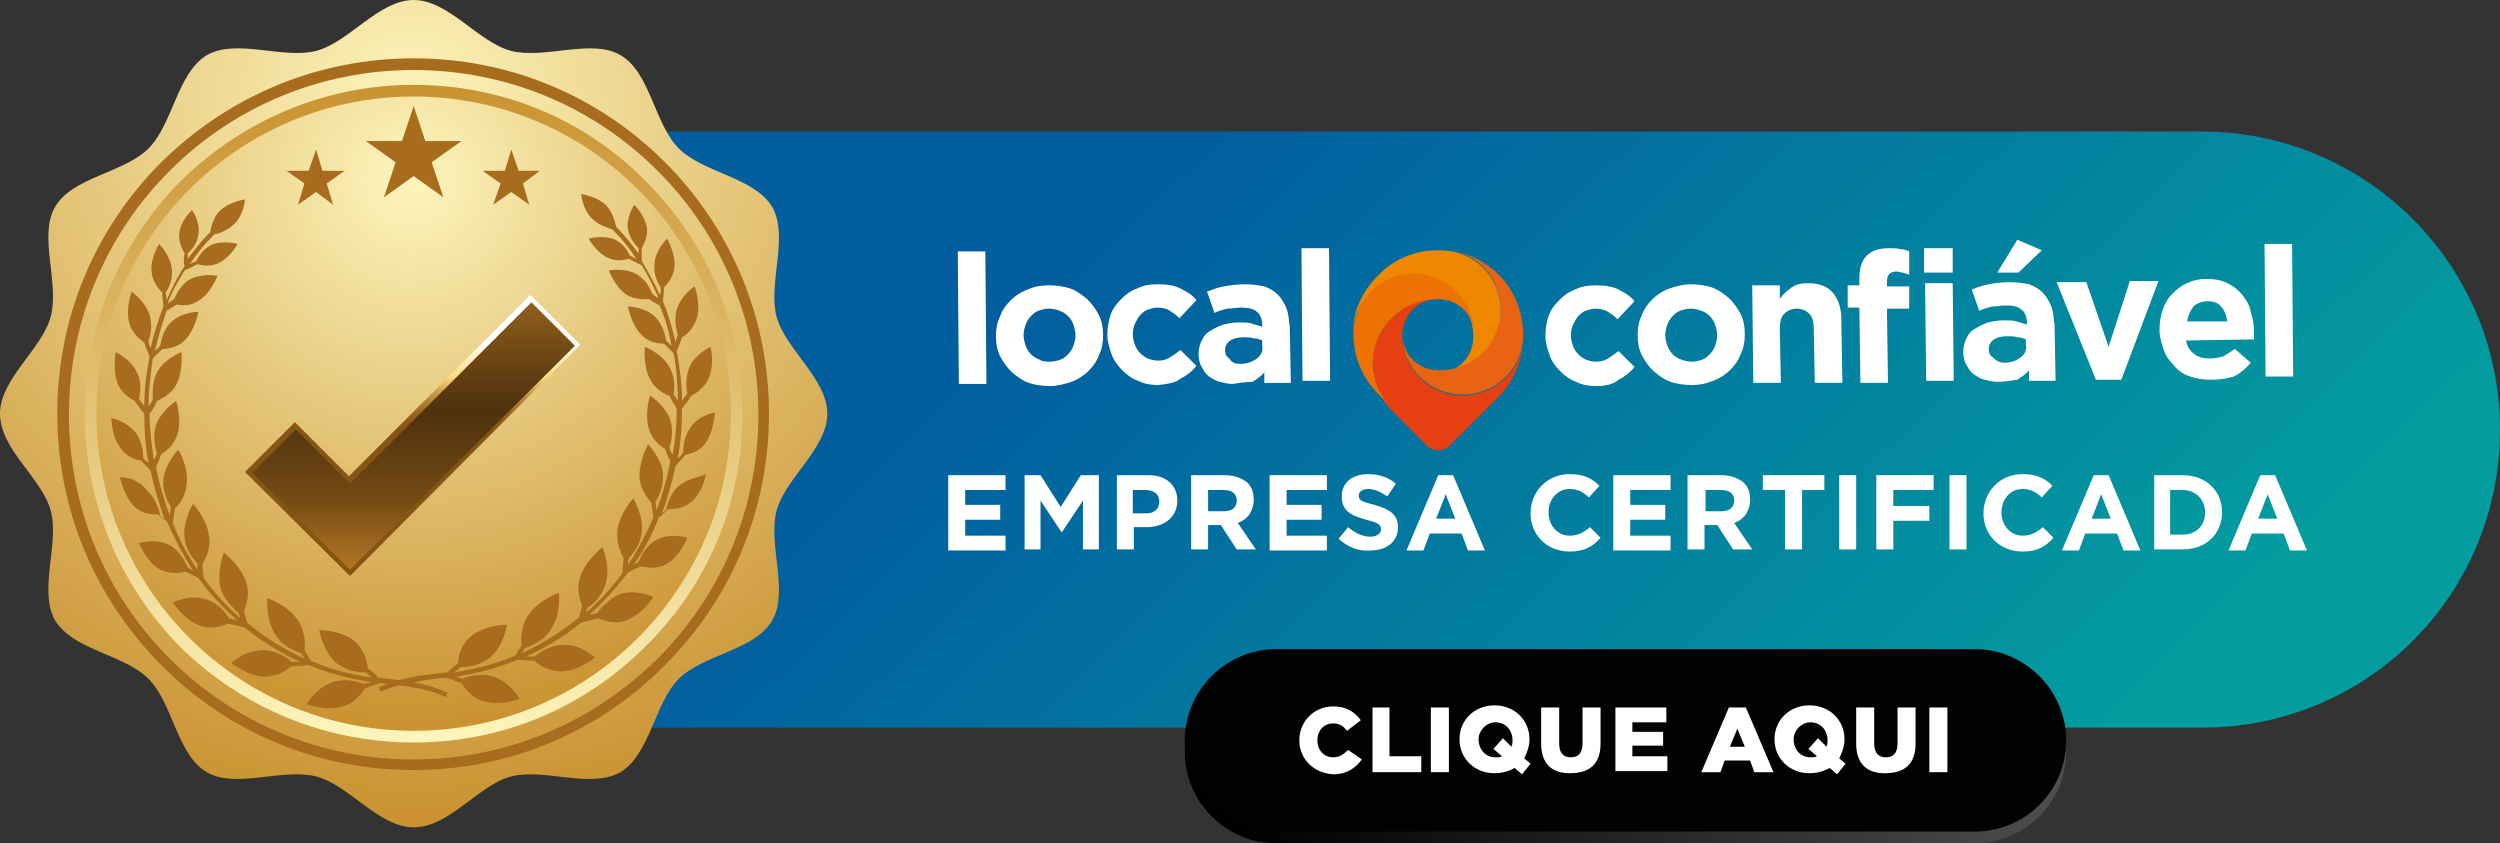 <?xml version="1.0" encoding="utf-8"?>
<!-- Generator: Adobe Illustrator 24.3.0, SVG Export Plug-In . SVG Version: 6.00 Build 0)  -->
<svg version="1.1" id="Camada_1" xmlns="http://www.w3.org/2000/svg" xmlns:xlink="http://www.w3.org/1999/xlink" x="0px" y="0px"
	 viewBox="0 0 235.7 79.5" style="enable-background:new 0 0 235.7 79.5;" xml:space="preserve">
<rect x="0" y="0" width="235.7" height="79.5" fill="#333333" stroke="none"/>
<style type="text/css">
	.st0{fill:url(#SVGID_1_);}
	.st1{fill:#FFFFFF;}
	.st2{fill:#F08700;}
	.st3{fill:#E96412;}
	.st4{fill:#E63F11;}
	.st5{fill:#ED7203;}
	.st6{fill:url(#SVGID_2_);}
	.st7{fill:#010202;}
	.st8{fill:url(#SVGID_3_);}
	.st9{fill:#A76C1D;}
	.st10{fill:url(#SVGID_4_);}
	.st11{fill:url(#SVGID_5_);}
	.st12{fill:url(#SVGID_6_);}
	.st13{fill:url(#SVGID_7_);}
</style>
<g>
	<g>
		<linearGradient id="SVGID_1_" gradientUnits="userSpaceOnUse" x1="88.493" y1="-1.839" x2="308.97" y2="227.669">
			<stop  offset="8.430328e-02" style="stop-color:#015E9F"/>
			<stop  offset="0.399" style="stop-color:#039C9F"/>
		</linearGradient>
		<path class="st0" d="M207.6,68.6H50.8c-15.5,0-28.1-12.6-28.1-28.1v0c0-15.5,12.6-28.1,28.1-28.1h156.8
			c15.5,0,28.1,12.6,28.1,28.1v0C235.7,56.1,223.2,68.6,207.6,68.6z"/>
	</g>
	<g>
		<g>
			<g>
				<path class="st1" d="M90.3,23.7l2.6,0l0.1,12.5l-2.6,0L90.3,23.7z"/>
				<path class="st1" d="M99,36.4c-0.7,0-1.4-0.1-2-0.3c-0.6-0.2-1.1-0.6-1.6-1c-0.4-0.4-0.8-0.9-1.1-1.5c-0.3-0.6-0.4-1.2-0.4-1.9
					l0,0c0-0.7,0.1-1.3,0.4-1.9c0.2-0.6,0.6-1.1,1-1.5c0.4-0.4,1-0.8,1.6-1c0.6-0.3,1.3-0.4,2-0.4c0.7,0,1.4,0.1,2,0.3
					c0.6,0.2,1.1,0.6,1.6,1c0.4,0.4,0.8,0.9,1.1,1.5c0.3,0.6,0.4,1.2,0.4,1.9v0c0,0.7-0.1,1.3-0.4,1.9c-0.2,0.6-0.6,1.1-1,1.5
					c-0.4,0.4-1,0.8-1.6,1C100.4,36.2,99.7,36.4,99,36.4z M99,34.1c0.4,0,0.7-0.1,1-0.2c0.3-0.1,0.5-0.3,0.7-0.5
					c0.2-0.2,0.4-0.5,0.5-0.8c0.1-0.3,0.2-0.6,0.2-1v0c0-0.3-0.1-0.7-0.2-1c-0.1-0.3-0.3-0.6-0.5-0.8c-0.2-0.2-0.5-0.4-0.8-0.5
					c-0.3-0.1-0.6-0.2-1-0.2c-0.4,0-0.7,0.1-1,0.2c-0.3,0.1-0.5,0.3-0.7,0.5c-0.2,0.2-0.4,0.5-0.5,0.8c-0.1,0.3-0.2,0.6-0.2,1v0
					c0,0.3,0.1,0.7,0.2,1c0.1,0.3,0.3,0.6,0.5,0.8c0.2,0.2,0.5,0.4,0.8,0.5C98.3,34.1,98.6,34.1,99,34.1z"/>
				<path class="st1" d="M109.2,36.3c-0.7,0-1.3-0.1-1.9-0.4c-0.6-0.2-1.1-0.6-1.5-1c-0.4-0.4-0.8-0.9-1-1.5
					c-0.2-0.6-0.4-1.2-0.4-1.8l0,0c0-0.7,0.1-1.3,0.3-1.9c0.2-0.6,0.6-1.1,1-1.5c0.4-0.4,0.9-0.8,1.5-1c0.6-0.3,1.2-0.4,1.9-0.4
					c0.9,0,1.6,0.1,2.2,0.4c0.6,0.3,1.1,0.6,1.5,1.1l-1.6,1.7c-0.3-0.3-0.6-0.5-0.9-0.7c-0.3-0.2-0.7-0.3-1.2-0.3
					c-0.3,0-0.6,0.1-0.9,0.2c-0.3,0.1-0.5,0.3-0.7,0.5c-0.2,0.2-0.3,0.5-0.5,0.8c-0.1,0.3-0.2,0.6-0.2,1l0,0c0,0.4,0.1,0.7,0.2,1
					c0.1,0.3,0.3,0.6,0.5,0.8c0.2,0.2,0.5,0.4,0.7,0.5c0.3,0.1,0.6,0.2,1,0.2c0.4,0,0.8-0.1,1.1-0.3c0.3-0.2,0.6-0.4,1-0.7l1.5,1.5
					c-0.4,0.5-0.9,0.9-1.5,1.2C110.8,36.1,110.1,36.2,109.2,36.3z"/>
				<path class="st1" d="M116.2,36.2c-0.4,0-0.8-0.1-1.2-0.2c-0.4-0.1-0.7-0.3-1-0.5c-0.3-0.2-0.5-0.5-0.7-0.9
					c-0.2-0.3-0.3-0.8-0.3-1.2v0c0-0.5,0.1-0.9,0.3-1.3c0.2-0.4,0.4-0.7,0.8-0.9c0.3-0.2,0.7-0.4,1.2-0.6c0.5-0.1,0.9-0.2,1.5-0.2
					c0.5,0,0.9,0,1.2,0.1c0.3,0.1,0.7,0.2,1,0.3l0-0.2c0-0.5-0.2-1-0.5-1.2c-0.3-0.3-0.8-0.4-1.5-0.4c-0.5,0-0.9,0.1-1.3,0.1
					c-0.4,0.1-0.8,0.2-1.2,0.4l-0.7-2c0.5-0.2,1-0.4,1.6-0.5c0.5-0.1,1.2-0.2,2-0.2c0.7,0,1.3,0.1,1.8,0.2c0.5,0.2,0.9,0.4,1.3,0.8
					c0.3,0.3,0.6,0.8,0.8,1.3c0.2,0.5,0.2,1.1,0.3,1.7l0.1,5.3l-2.5,0l0-1c-0.3,0.4-0.7,0.6-1.1,0.9C117.4,36,116.9,36.1,116.2,36.2
					z M117,34.3c0.6,0,1.1-0.2,1.5-0.5c0.4-0.3,0.6-0.7,0.5-1.2l0-0.5c-0.2-0.1-0.5-0.2-0.8-0.2c-0.3-0.1-0.6-0.1-0.9-0.1
					c-0.6,0-1,0.1-1.3,0.3c-0.3,0.2-0.5,0.5-0.5,0.9v0c0,0.4,0.1,0.6,0.4,0.8C116.2,34.3,116.6,34.3,117,34.3z"/>
				<path class="st1" d="M122.7,23.4l2.6,0l0.1,12.5l-2.6,0L122.7,23.4z"/>
			</g>
			<g>
				<path class="st1" d="M150.5,36.4c-0.7,0-1.3-0.1-1.9-0.4c-0.6-0.2-1.1-0.6-1.5-1c-0.4-0.4-0.8-0.9-1-1.5
					c-0.2-0.6-0.4-1.2-0.4-1.8v0c0-0.7,0.1-1.3,0.3-1.9c0.2-0.6,0.6-1.1,1-1.5c0.4-0.4,0.9-0.8,1.5-1c0.6-0.3,1.2-0.4,1.9-0.4
					c0.9,0,1.6,0.1,2.2,0.4c0.6,0.3,1.1,0.6,1.5,1.1l-1.6,1.7c-0.3-0.3-0.6-0.5-0.9-0.7c-0.3-0.2-0.7-0.3-1.2-0.3
					c-0.3,0-0.6,0.1-0.9,0.2c-0.3,0.1-0.5,0.3-0.7,0.5c-0.2,0.2-0.3,0.5-0.5,0.8c-0.1,0.3-0.2,0.6-0.2,1v0c0,0.4,0.1,0.7,0.2,1
					c0.1,0.3,0.3,0.6,0.5,0.8c0.2,0.2,0.5,0.4,0.7,0.5c0.3,0.1,0.6,0.2,1,0.2c0.4,0,0.8-0.1,1.1-0.3c0.3-0.2,0.6-0.4,1-0.7l1.5,1.5
					c-0.4,0.5-0.9,0.9-1.5,1.2C152.2,36.2,151.4,36.4,150.5,36.4z"/>
				<path class="st1" d="M159.5,36.3c-0.7,0-1.4-0.1-2-0.3c-0.6-0.2-1.1-0.6-1.6-1c-0.4-0.4-0.8-0.9-1.1-1.5
					c-0.3-0.6-0.4-1.2-0.4-1.9l0,0c0-0.7,0.1-1.3,0.4-1.9c0.2-0.6,0.6-1.1,1-1.5c0.4-0.4,1-0.8,1.6-1s1.3-0.4,2-0.4
					c0.7,0,1.4,0.1,2,0.3c0.6,0.2,1.1,0.6,1.6,1c0.4,0.4,0.8,0.9,1.1,1.5c0.3,0.6,0.4,1.2,0.4,1.9v0c0,0.7-0.1,1.3-0.4,1.9
					c-0.2,0.6-0.6,1.1-1,1.5c-0.4,0.4-1,0.8-1.6,1C160.8,36.2,160.2,36.3,159.5,36.3z M159.5,34.1c0.4,0,0.7-0.1,1-0.2
					c0.3-0.1,0.5-0.3,0.7-0.5c0.2-0.2,0.4-0.5,0.5-0.8c0.1-0.3,0.2-0.6,0.2-1v0c0-0.3-0.1-0.7-0.2-1c-0.1-0.3-0.3-0.6-0.5-0.8
					c-0.2-0.2-0.5-0.4-0.8-0.5c-0.3-0.1-0.6-0.2-1-0.2c-0.4,0-0.7,0.1-1,0.2c-0.3,0.1-0.5,0.3-0.7,0.5c-0.2,0.2-0.4,0.5-0.5,0.8
					c-0.1,0.3-0.2,0.6-0.2,1v0c0,0.3,0.1,0.7,0.2,1c0.1,0.3,0.3,0.6,0.5,0.8c0.2,0.2,0.5,0.4,0.8,0.5
					C158.8,34,159.1,34.1,159.5,34.1z"/>
				<path class="st1" d="M165.2,26.9l2.6,0l0,1.3c0.1-0.2,0.3-0.4,0.5-0.6c0.2-0.2,0.4-0.3,0.6-0.5c0.2-0.1,0.5-0.3,0.7-0.3
					c0.3-0.1,0.6-0.1,0.9-0.1c1,0,1.8,0.3,2.3,0.9c0.5,0.6,0.8,1.4,0.8,2.5l0.1,6l-2.6,0l-0.1-5.1c0-0.6-0.1-1.1-0.4-1.4
					c-0.3-0.3-0.7-0.5-1.2-0.5c-0.5,0-0.9,0.2-1.2,0.5c-0.3,0.3-0.4,0.8-0.4,1.4l0.1,5.1l-2.6,0L165.2,26.9z"/>
				<path class="st1" d="M175.3,29l-1.1,0l0-2.1l1.1,0l0-0.6c0-1,0.2-1.7,0.7-2.2c0.5-0.5,1.2-0.7,2.1-0.7c0.4,0,0.8,0,1.1,0.1
					c0.3,0,0.6,0.1,0.8,0.2l0,2.2c-0.2-0.1-0.4-0.1-0.6-0.2c-0.2,0-0.4-0.1-0.6-0.1c-0.6,0-0.9,0.3-0.9,1l0,0.4l2.1,0l0,2.1l-2.1,0
					l0.1,7l-2.6,0L175.3,29z M181.4,23.4l2.7,0l0,2.3l-2.7,0L181.4,23.4z M181.5,26.7l2.6,0l0.1,9.2l-2.6,0L181.5,26.7z"/>
				<path class="st1" d="M188.3,36c-0.4,0-0.8-0.1-1.2-0.2c-0.4-0.1-0.7-0.3-1-0.5c-0.3-0.2-0.5-0.5-0.7-0.9
					c-0.2-0.3-0.3-0.8-0.3-1.2v0c0-0.5,0.1-0.9,0.3-1.3c0.2-0.4,0.4-0.7,0.8-0.9c0.3-0.2,0.7-0.4,1.2-0.6c0.5-0.1,1-0.2,1.5-0.2
					c0.5,0,0.9,0,1.2,0.1s0.7,0.2,1,0.3l0-0.2c0-0.5-0.2-1-0.5-1.2c-0.3-0.3-0.8-0.4-1.5-0.4c-0.5,0-0.9,0.1-1.3,0.1
					c-0.4,0.1-0.8,0.2-1.2,0.4l-0.7-2c0.5-0.2,1-0.4,1.6-0.5c0.5-0.1,1.2-0.2,2-0.2c0.7,0,1.3,0.1,1.8,0.2c0.5,0.2,0.9,0.4,1.3,0.8
					c0.3,0.3,0.6,0.8,0.8,1.3c0.2,0.5,0.2,1.1,0.3,1.7l0.1,5.3l-2.5,0l0-1c-0.3,0.4-0.7,0.6-1.1,0.9C189.5,35.9,188.9,36,188.3,36z
					 M189,34.2c0.6,0,1.1-0.2,1.5-0.5c0.4-0.3,0.6-0.7,0.5-1.2l0-0.5c-0.2-0.1-0.5-0.2-0.8-0.2c-0.3-0.1-0.6-0.1-0.9-0.1
					c-0.6,0-1,0.1-1.3,0.3c-0.3,0.2-0.5,0.5-0.5,0.9l0,0c0,0.4,0.1,0.6,0.4,0.8C188.3,34.1,188.6,34.2,189,34.2z M190.2,22.6l2.3,1
					l-2.2,2.1l-2,0L190.2,22.6z"/>
				<path class="st1" d="M193.9,26.6l2.8,0l2.1,6.1l2-6.2l2.7,0l-3.5,9.3l-2.4,0L193.9,26.6z"/>
				<path class="st1" d="M208.4,35.8c-0.7,0-1.3-0.1-1.9-0.3c-0.6-0.2-1.1-0.5-1.5-1c-0.4-0.4-0.8-0.9-1-1.5
					c-0.2-0.6-0.4-1.2-0.4-1.9l0,0c0-0.7,0.1-1.3,0.3-1.9c0.2-0.6,0.5-1.1,0.9-1.5c0.4-0.4,0.9-0.8,1.4-1c0.6-0.3,1.2-0.4,1.8-0.4
					c0.8,0,1.4,0.1,2,0.4c0.6,0.3,1,0.6,1.4,1.1c0.4,0.5,0.7,1,0.8,1.6c0.2,0.6,0.3,1.2,0.3,1.9c0,0.1,0,0.2,0,0.3
					c0,0.1,0,0.2,0,0.4l-6.4,0.1c0.1,0.6,0.4,1,0.8,1.3c0.4,0.3,0.9,0.4,1.5,0.4c0.4,0,0.8-0.1,1.2-0.2c0.3-0.2,0.7-0.4,1.1-0.7
					l1.5,1.3c-0.4,0.5-1,1-1.6,1.3C210,35.7,209.2,35.8,208.4,35.8z M210,30.3c-0.1-0.6-0.3-1.1-0.6-1.4c-0.3-0.4-0.8-0.5-1.3-0.5
					c-0.5,0-1,0.2-1.3,0.5c-0.3,0.4-0.5,0.8-0.6,1.4L210,30.3z"/>
				<path class="st1" d="M213.5,23l2.6,0l0.1,12.5l-2.6,0L213.5,23z"/>
			</g>
			<g>
				<g>
					<path class="st2" d="M141.5,29.3c0-2.8-2-5.1-4.6-5.6c-2.5-0.4-5.1,0.3-7,2.3c-1.6,1.6-2.4,3.6-2.4,5.7c0-3.2,2.6-5.7,5.7-5.7
						c3.1,0,5.6,2.5,5.7,5.6c0,0.1,0,0.1,0,0.2c0,1.8-1.4,3.3-3.2,3.4l0,0C138.9,35,141.5,32.4,141.5,29.3z"/>
				</g>
				<g>
					<path class="st3" d="M141.3,25.9c-1.2-1.2-2.8-2-4.4-2.3c2.6,0.5,4.6,2.8,4.6,5.6c0,3.2-2.6,5.7-5.7,5.7l0,0
						c-0.1,0-0.1,0-0.2,0c-1.9,0-3.4-1.5-3.4-3.4h0c0,3.2,2.6,5.7,5.7,5.7c3.1,0,5.7-2.5,5.7-5.6C143.6,29.6,142.9,27.5,141.3,25.9z
						"/>
				</g>
				<g>
					<path class="st4" d="M137.9,37.3c-3.2,0-5.7-2.6-5.7-5.7h0c0-1.8,1.4-3.3,3.2-3.4c-1.5,0-3,0.6-4.2,1.8c-2.4,2.4-2.4,6.3,0,8.7
						l3.3,3.3c0.6,0.6,1.6,0.6,2.2,0l4.6-4.6c0.2-0.2,0.4-0.4,0.6-0.7c1.1-1.4,1.7-3.2,1.7-4.9C143.6,34.8,141,37.3,137.9,37.3z"/>
				</g>
				<g>
					<path class="st5" d="M131.2,30c1.2-1.2,2.6-1.7,4.2-1.8c0.1,0,0.1,0,0.2,0c1.8,0,3.3,1.4,3.4,3.2c-0.1-3.1-2.6-5.6-5.7-5.6
						c-3.2,0-5.7,2.6-5.7,5.7c0,2.1,0.8,4.1,2.4,5.7l1.4,1.4C128.8,36.3,128.8,32.4,131.2,30z"/>
				</g>
			</g>
		</g>
		<g>
			<path class="st1" d="M89.5,44.8h5.3v1.4H91v1.4h3.3V49H91v1.5h3.8v1.4h-5.4V44.8z"/>
			<path class="st1" d="M96.4,44.8h1.7l1.9,3l1.9-3h1.7v7h-1.5v-4.6l-2,3h0l-2-3v4.6h-1.5V44.8z"/>
			<path class="st1" d="M105.4,44.8h2.9c1.7,0,2.7,1,2.7,2.4v0c0,1.6-1.3,2.5-2.9,2.5h-1.2v2.1h-1.6V44.8z M108.1,48.4
				c0.8,0,1.2-0.5,1.2-1.1v0c0-0.7-0.5-1.1-1.3-1.1h-1.2v2.2H108.1z"/>
			<path class="st1" d="M112.3,44.8h3.2c0.9,0,1.6,0.3,2.1,0.7c0.4,0.4,0.6,0.9,0.6,1.6v0c0,1.1-0.6,1.9-1.5,2.2l1.7,2.5h-1.8
				l-1.5-2.3h-1.2v2.3h-1.6V44.8z M115.4,48.2c0.8,0,1.2-0.4,1.2-1v0c0-0.7-0.5-1-1.2-1h-1.5v2H115.4z"/>
			<path class="st1" d="M119.8,44.8h5.3v1.4h-3.8v1.4h3.3V49h-3.3v1.5h3.8v1.4h-5.4V44.8z"/>
			<path class="st1" d="M126.2,50.8l0.9-1.1c0.6,0.5,1.3,0.9,2.1,0.9c0.6,0,1-0.3,1-0.7v0c0-0.4-0.2-0.6-1.4-0.9
				c-1.4-0.4-2.3-0.8-2.3-2.2v0c0-1.3,1-2.1,2.5-2.1c1,0,1.9,0.3,2.6,0.9l-0.8,1.2c-0.6-0.4-1.2-0.7-1.8-0.7c-0.6,0-0.9,0.3-0.9,0.6
				v0c0,0.5,0.3,0.6,1.5,0.9c1.4,0.4,2.2,0.9,2.2,2.1v0c0,1.4-1.1,2.2-2.6,2.2C128.1,52,127.1,51.6,126.2,50.8z"/>
			<path class="st1" d="M135.6,44.8h1.4l3,7.1h-1.6l-0.6-1.6h-3l-0.6,1.6h-1.6L135.6,44.8z M137.2,48.9l-0.9-2.3l-0.9,2.3H137.2z"/>
			<path class="st1" d="M144.3,48.4L144.3,48.4c0-2,1.5-3.7,3.7-3.7c1.3,0,2.1,0.4,2.8,1.1l-1,1.1c-0.5-0.5-1.1-0.8-1.8-0.8
				c-1.2,0-2,1-2,2.2v0c0,1.2,0.8,2.2,2,2.2c0.8,0,1.3-0.3,1.9-0.8l1,1c-0.7,0.8-1.5,1.3-2.9,1.3C145.8,52,144.3,50.4,144.3,48.4z"
				/>
			<path class="st1" d="M152.2,44.8h5.3v1.4h-3.8v1.4h3.3V49h-3.3v1.5h3.8v1.4h-5.4V44.8z"/>
			<path class="st1" d="M159.1,44.8h3.2c0.9,0,1.6,0.3,2.1,0.7c0.4,0.4,0.6,0.9,0.6,1.6v0c0,1.1-0.6,1.9-1.5,2.2l1.7,2.5h-1.8
				l-1.5-2.3h-1.2v2.3h-1.6V44.8z M162.3,48.2c0.8,0,1.2-0.4,1.2-1v0c0-0.7-0.5-1-1.2-1h-1.5v2H162.3z"/>
			<path class="st1" d="M168.3,46.2h-2.1v-1.4h5.8v1.4h-2.1v5.6h-1.6V46.2z"/>
			<path class="st1" d="M173.4,44.8h1.6v7h-1.6V44.8z"/>
			<path class="st1" d="M176.9,44.8h5.4v1.4h-3.8v1.5h3.4v1.4h-3.4v2.7h-1.6V44.8z"/>
			<path class="st1" d="M183.8,44.8h1.6v7h-1.6V44.8z"/>
			<path class="st1" d="M187,48.4L187,48.4c0-2,1.5-3.7,3.7-3.7c1.3,0,2.1,0.4,2.8,1.1l-1,1.1c-0.5-0.5-1.1-0.8-1.8-0.8
				c-1.2,0-2,1-2,2.2v0c0,1.2,0.8,2.2,2,2.2c0.8,0,1.3-0.3,1.9-0.8l1,1c-0.7,0.8-1.5,1.3-2.9,1.3C188.5,52,187,50.4,187,48.4z"/>
			<path class="st1" d="M197.4,44.8h1.4l3,7.1h-1.6l-0.6-1.6h-3l-0.6,1.6h-1.6L197.4,44.8z M199,48.9l-0.9-2.3l-0.9,2.3H199z"/>
			<path class="st1" d="M203.1,44.8h2.7c2.2,0,3.7,1.5,3.7,3.5v0c0,2-1.5,3.5-3.7,3.5h-2.7V44.8z M204.6,46.2v4.2h1.2
				c1.3,0,2.1-0.9,2.1-2.1v0c0-1.2-0.9-2.1-2.1-2.1H204.6z"/>
			<path class="st1" d="M213.1,44.8h1.4l3,7.1h-1.6l-0.6-1.6h-3l-0.6,1.6h-1.6L213.1,44.8z M214.7,48.9l-0.9-2.3l-0.9,2.3H214.7z"/>
		</g>
	</g>
	<g>
		<linearGradient id="SVGID_2_" gradientUnits="userSpaceOnUse" x1="180.882" y1="55.196" x2="122.742" y2="88.316">
			<stop  offset="0" style="stop-color:#4D4D4D"/>
			<stop  offset="1" style="stop-color:#000000"/>
		</linearGradient>
		<path class="st6" d="M186.2,79.5h-65.9c-4.7,0-8.6-3.9-8.6-8.6v0c0-4.7,3.9-8.6,8.6-8.6h65.9c4.7,0,8.6,3.9,8.6,8.6v0
			C194.8,75.6,190.9,79.5,186.2,79.5z"/>
		<path class="st7" d="M186.2,78.4h-65.9c-4.7,0-8.6-3.9-8.6-8.6v0c0-4.7,3.9-8.6,8.6-8.6h65.9c4.7,0,8.6,3.9,8.6,8.6v0
			C194.8,74.6,190.9,78.4,186.2,78.4z"/>
		<g>
			<path class="st1" d="M122.5,69.8L122.5,69.8c0-1.8,1.4-3.2,3.2-3.2c1.2,0,2,0.5,2.6,1.3l-1.3,1c-0.3-0.4-0.7-0.7-1.3-0.7
				c-0.9,0-1.5,0.7-1.5,1.6v0c0,0.9,0.6,1.6,1.5,1.6c0.6,0,1-0.3,1.4-0.7l1.3,0.9c-0.6,0.8-1.4,1.4-2.7,1.4
				C123.9,72.9,122.5,71.6,122.5,69.8z"/>
			<path class="st1" d="M129.3,66.7h1.7v4.6h3v1.5h-4.6V66.7z"/>
			<path class="st1" d="M134.9,66.7h1.7v6.1h-1.7V66.7z"/>
			<path class="st1" d="M143.5,73l-0.7-0.6c-0.5,0.3-1.2,0.5-1.9,0.5c-1.9,0-3.3-1.4-3.3-3.2v0c0-1.8,1.4-3.2,3.3-3.2
				s3.3,1.4,3.3,3.2v0c0,0.6-0.2,1.2-0.5,1.8l0.6,0.5L143.5,73z M141.6,71.3l-0.8-0.7l0.9-1l0.8,0.8c0.1-0.2,0.1-0.4,0.1-0.6v0
				c0-0.9-0.6-1.7-1.6-1.7c-0.9,0-1.6,0.8-1.6,1.6v0c0,0.9,0.6,1.7,1.6,1.7C141.3,71.4,141.5,71.4,141.6,71.3z"/>
			<path class="st1" d="M145.3,70.1v-3.4h1.7v3.4c0,0.9,0.4,1.3,1.1,1.3c0.7,0,1.1-0.4,1.1-1.3v-3.4h1.7v3.4c0,2-1.1,2.8-2.9,2.8
				C146.4,72.9,145.3,72.1,145.3,70.1z"/>
			<path class="st1" d="M152.2,66.7h4.9v1.4h-3.2v0.9h2.9v1.3h-2.9v1h3.3v1.4h-4.9V66.7z"/>
			<path class="st1" d="M163,66.7h1.6l2.6,6.1h-1.8l-0.4-1.1h-2.4l-0.4,1.1h-1.8L163,66.7z M164.5,70.4l-0.7-1.7l-0.7,1.7H164.5z"/>
			<path class="st1" d="M173.2,73l-0.7-0.6c-0.5,0.3-1.2,0.5-1.9,0.5c-1.9,0-3.3-1.4-3.3-3.2v0c0-1.8,1.4-3.2,3.3-3.2
				s3.3,1.4,3.3,3.2v0c0,0.6-0.2,1.2-0.5,1.8l0.6,0.5L173.2,73z M171.3,71.3l-0.8-0.7l0.9-1l0.8,0.8c0.1-0.2,0.1-0.4,0.1-0.6v0
				c0-0.9-0.6-1.7-1.6-1.7c-0.9,0-1.6,0.8-1.6,1.6v0c0,0.9,0.6,1.7,1.6,1.7C170.9,71.4,171.1,71.4,171.3,71.3z"/>
			<path class="st1" d="M175,70.1v-3.4h1.7v3.4c0,0.9,0.4,1.3,1.1,1.3c0.7,0,1.1-0.4,1.1-1.3v-3.4h1.7v3.4c0,2-1.1,2.8-2.9,2.8
				C176.1,72.9,175,72.1,175,70.1z"/>
			<path class="st1" d="M181.9,66.7h1.7v6.1h-1.7V66.7z"/>
		</g>
	</g>
	<g>
		<g>
			
				<radialGradient id="SVGID_3_" cx="-55.596" cy="-68.395" r="62.771" gradientTransform="matrix(1.069 0 0 1.069 98.141 83.314)" gradientUnits="userSpaceOnUse">
				<stop  offset="0" style="stop-color:#FDF5BC"/>
				<stop  offset="1" style="stop-color:#CA9231"/>
			</radialGradient>
			<path class="st8" d="M78,39c0,3.3-4,6.1-4.8,9.2c-0.8,3.2,1.2,7.6-0.4,10.3c-1.6,2.8-6.5,3.2-8.8,5.5c-2.3,2.3-2.7,7.1-5.5,8.8
				c-2.8,1.6-7.2-0.4-10.3,0.4c-3.1,0.8-5.8,4.8-9.2,4.8c-3.3,0-6.1-4-9.2-4.8c-3.2-0.8-7.6,1.2-10.3-0.4c-2.8-1.6-3.2-6.5-5.5-8.8
				s-7.1-2.7-8.8-5.5c-1.6-2.8,0.4-7.2-0.4-10.3C4,45.1,0,42.4,0,39c0-3.3,4-6.1,4.8-9.2c0.8-3.2-1.2-7.6,0.4-10.3
				c1.6-2.8,6.5-3.2,8.8-5.5s2.7-7.1,5.5-8.8c2.8-1.6,7.2,0.4,10.3-0.4C32.9,4,35.7,0,39,0c3.3,0,6.1,4,9.2,4.8
				c3.2,0.8,7.6-1.2,10.3,0.4c2.8,1.6,3.2,6.5,5.5,8.8c2.3,2.3,7.1,2.7,8.8,5.5c1.6,2.8-0.4,7.2,0.4,10.3C74,32.9,78,35.7,78,39z"/>
			<path class="st9" d="M39,72.6c-9,0-17.4-3.5-23.7-9.8C8.9,56.4,5.4,48,5.4,39c0-9,3.5-17.4,9.8-23.7C21.6,9,30,5.5,39,5.5
				S56.4,9,62.7,15.3c6.3,6.3,9.8,14.8,9.8,23.7c0,9-3.5,17.4-9.8,23.7C56.4,69.1,47.9,72.6,39,72.6z M62,62.1
				c6.1-6.1,9.5-14.3,9.5-23c0-8.7-3.4-16.9-9.5-23c-6.1-6.1-14.3-9.5-23-9.5c-8.7,0-16.9,3.4-23,9.5c-6.1,6.1-9.5,14.3-9.5,23
				c0,8.7,3.4,16.9,9.5,23c6.1,6.1,14.3,9.5,23,9.5C47.7,71.6,55.8,68.2,62,62.1z"/>
			<linearGradient id="SVGID_4_" gradientUnits="userSpaceOnUse" x1="38.974" y1="8.026" x2="38.974" y2="70.046">
				<stop  offset="0" style="stop-color:#CA9231"/>
				<stop  offset="1" style="stop-color:#FDF5BC"/>
			</linearGradient>
			<path class="st10" d="M39,70C30.7,70,22.9,66.8,17,61C11.2,55.1,8,47.3,8,39C8,30.8,11.2,23,17,17.1C22.9,11.3,30.7,8,39,8
				c8.3,0,16.1,3.2,21.9,9.1C66.8,23,70,30.8,70,39c0,8.3-3.2,16.1-9.1,21.9C55,66.8,47.3,70,39,70z"/>
			<radialGradient id="SVGID_5_" cx="38.748" cy="16.935" r="51.408" gradientUnits="userSpaceOnUse">
				<stop  offset="0" style="stop-color:#FDF5BC"/>
				<stop  offset="1" style="stop-color:#CA9231"/>
			</radialGradient>
			<circle class="st11" cx="39" cy="39" r="29.9"/>
			<polygon class="st9" points="39,10 40.1,13.3 43.5,13.3 40.7,15.3 41.8,18.6 39,16.6 36.2,18.6 37.3,15.3 34.5,13.3 37.9,13.3 
							"/>
			<g>
				<polygon class="st9" points="29.8,14.1 30.4,16.1 32.5,16.1 30.8,17.3 31.4,19.3 29.8,18.1 28.1,19.3 28.7,17.3 27,16.1 
					29.1,16.1 				"/>
				<polygon class="st9" points="48.2,14.1 48.9,16.1 50.9,16.1 49.3,17.3 49.9,19.3 48.2,18.1 46.5,19.3 47.2,17.3 45.5,16.1 
					47.6,16.1 				"/>
			</g>
			<path class="st9" d="M64,45.8c-0.8,0.7-1.1,1.8-1.2,2.3c-0.1,0.1-0.3,0.2-0.4,0.3c0.4-1,0.7-2.1,1-3.2c0.1-0.4,0.2-0.9,0.3-1.3
				c0.1-0.1,0.5-0.5,0.9-1c0.4-0.1,1.3-0.3,1.9-1.1c0.8-1.1,0.9-2.9,0.9-2.9c0,0-1.5,0.2-2.3,1.4c-0.6,0.8-0.7,1.9-0.7,2.4
				c-0.2,0.2-0.3,0.4-0.5,0.5c0.3-1.6,0.4-3.1,0.4-4.7c0.1-0.1,0.5-0.6,0.9-1.2c0.4-0.2,1.2-0.7,1.6-1.6c0.6-1.3,0.2-3,0.2-3
				c0,0-1.4,0.6-2,1.9c-0.4,1-0.3,2-0.2,2.5c-0.2,0.3-0.4,0.5-0.5,0.7c0-1.6-0.2-3.1-0.5-4.7c0.1-0.2,0.3-0.7,0.5-1.3
				c0.4-0.2,1.1-0.8,1.4-1.8c0.4-1.3-0.2-3-0.2-3c0,0-1.3,0.8-1.7,2.2c-0.3,1,0,1.9,0.1,2.4c-0.1,0.3-0.2,0.5-0.2,0.7
				c-0.3-1.3-0.7-2.7-1.2-3.9c0-0.2,0.1-0.7,0.1-1.3c0.3-0.3,0.9-1,1-1.9c0.1-1.3-0.7-2.7-0.7-2.7c0,0-1.1,1-1.2,2.4
				c-0.1,0.9,0.3,1.8,0.6,2.2c0,0.2,0,0.5-0.1,0.7c-0.5-1.1-1.1-2.2-1.7-3.2c0-0.2,0-0.7,0-1.2c0.2-0.4,0.6-1.1,0.5-1.9
				c-0.2-1.2-1.2-2.2-1.2-2.2c0,0-0.8,1.2-0.6,2.3c0.1,0.8,0.7,1.5,1,1.8c0,0.2,0,0.4,0,0.5c-0.6-0.8-1.2-1.6-1.9-2.3
				c0,0-0.1-0.1-0.1-0.1c0,0,0,0-0.1-0.1c-0.1-0.4-0.3-1.3-0.9-2c-0.9-0.9-2.4-1.1-2.4-1.1c0,0,0.1,1.4,1,2.3c0.6,0.6,1.5,0.9,1.9,1
				c0,0,0,0,0.1,0.1c0.1,0.1,0.1,0.1,0.1,0.1c0.8,0.8,1.5,1.7,2.1,2.6c-0.2-0.1-0.4-0.2-0.6-0.3c-0.2-0.4-0.6-1.1-1.4-1.5
				c-1.1-0.5-2.5-0.1-2.5-0.1c0,0,0.7,1.3,1.8,1.8c0.8,0.4,1.6,0.2,2,0.1c0.5,0.3,1,0.5,1.2,0.6c0.6,1,1.1,2,1.6,3.1
				c-0.2-0.1-0.4-0.2-0.6-0.4c-0.2-0.5-0.6-1.3-1.4-1.8c-1.1-0.7-2.7-0.4-2.7-0.4c0,0,0.6,1.6,1.7,2.3c0.8,0.5,1.7,0.4,2.1,0.4
				c0.4,0.3,0.8,0.5,1,0.6c0.5,1.2,0.9,2.5,1.1,3.8c-0.2-0.2-0.3-0.3-0.5-0.5c-0.1-0.5-0.3-1.5-1-2.2c-1-1-2.6-1-2.6-1
				c0,0,0.3,1.7,1.3,2.7c0.7,0.7,1.6,0.8,2.1,0.8c0.4,0.4,0.8,0.8,0.9,0.9c0.3,1.5,0.4,3,0.4,4.5c-0.1-0.2-0.2-0.4-0.4-0.6
				c0.1-0.5,0.2-1.6-0.4-2.6c-0.7-1.3-2.3-1.9-2.3-1.9c0,0-0.2,1.8,0.5,3.1c0.5,0.9,1.4,1.4,1.8,1.5c0.3,0.6,0.6,1,0.7,1.2
				c0,1.4-0.1,2.9-0.4,4.4c-0.1-0.2-0.2-0.4-0.3-0.7c0.2-0.5,0.4-1.5,0.1-2.6c-0.5-1.4-1.9-2.3-1.9-2.3c0,0-0.6,1.7-0.1,3.2
				c0.3,1,1.1,1.6,1.5,1.8c0.2,0.6,0.4,1,0.5,1.2c-0.1,0.5-0.2,0.9-0.3,1.4c-0.3,1.1-0.6,2.2-1,3.2c0-0.2-0.1-0.5-0.1-0.8
				c0.3-0.4,0.8-1.5,0.7-2.6c-0.1-1.5-1.4-2.8-1.4-2.8c0,0-0.9,1.6-0.8,3.2c0.1,1.1,0.8,1.9,1.1,2.3c0.1,0.8,0.2,1.3,0.2,1.4
				c-0.7,1.6-1.5,3.1-2.4,4.5c0-0.2,0-0.5,0.1-0.7c0.4-0.4,1.1-1.3,1.2-2.4c0.2-1.6-0.8-3.2-0.8-3.2c0,0-1.3,1.4-1.5,3
				c-0.1,1.2,0.3,2.1,0.6,2.6c-0.1,0.7-0.1,1.2-0.1,1.4c-1,1.4-2.2,2.7-3.5,3.8c0.1-0.2,0.1-0.4,0.2-0.5c0.5-0.3,1.4-1.1,1.7-2.3
				c0.5-1.6-0.3-3.4-0.3-3.4c0,0-1.6,1.2-2.1,2.8c-0.4,1.2,0,2.3,0.2,2.7c-0.1,0.5-0.3,0.9-0.3,1.1c-1.7,1.4-3.5,2.5-5.4,3.4
				c0.1-0.2,0.2-0.3,0.3-0.5c0.5-0.2,1.7-0.6,2.4-1.7c1-1.4,0.8-3.4,0.8-3.5c0,0-2,0.7-2.9,2.1c-0.7,1.1-0.7,2.3-0.6,2.8
				c-0.3,0.5-0.5,0.8-0.6,1c-1.9,0.8-3.8,1.3-5.8,1.6c0.1-0.1,0.3-0.2,0.5-0.4c0,0,0.1,0,0.1-0.1c0.6,0,1.8-0.1,2.8-0.9
				c1.3-1.1,1.6-3.1,1.6-3.1c0,0-2.1,0-3.4,1.1c-1,0.8-1.2,2-1.2,2.5c0,0-0.1,0-0.1,0.1c-0.5,0.4-0.8,0.6-0.9,0.8
				c-0.1,0-0.1,0-0.2,0c0,0-0.6,0.1-2.4,0.3c-0.2,0-0.3,0-0.5,0.1c-1.3,0.2-2.7,0.7-3.4,1c0,0,0,0,0,0c0,0.1,0.1,0.1,0.1,0.2
				c0,0.1,0,0.1,0,0.2c0,0,0,0,0.1,0c1.2-0.5,2.3-0.8,3.2-0.9c0.2,0,0.3,0,0.5-0.1c1.2-0.2,2.3-0.3,2.4-0.3c0,0,0.1,0,0.1,0
				c0.2,0.1,0.6,0.2,1.4,0.5c0.3,0.4,0.9,1.4,2.1,1.7c1.5,0.5,3.4-0.2,3.4-0.2c0,0-0.9-1.6-2.5-2.1c-1.2-0.4-2.4,0-2.9,0.2
				c-0.3-0.1-0.5-0.2-0.7-0.2c2-0.3,4-0.8,5.9-1.6c0.1,0,0.7,0.1,1.6,0.1c0.4,0.4,1.3,1,2.5,1c1.6,0,3.2-1.3,3.2-1.3
				c0,0-1.4-1.3-3-1.2c-1.3,0-2.3,0.8-2.7,1.1c-0.3,0-0.6,0-0.8,0c1.8-0.8,3.6-1.9,5.2-3.2c0.1,0,0.7-0.2,1.6-0.4
				c0.5,0.2,1.5,0.6,2.6,0.2c1.5-0.5,2.6-2.2,2.6-2.2c0,0-1.6-0.8-3.1-0.3c-1.1,0.4-1.9,1.4-2.2,1.8c-0.3,0.1-0.6,0.1-0.8,0.2
				c1.4-1.2,2.6-2.6,3.7-4c0.1-0.1,0.6-0.3,1.2-0.6c0.5,0.1,1.5,0.3,2.4-0.2c1.3-0.7,2-2.5,2-2.5c0,0-1.6-0.5-2.9,0.2
				c-1,0.5-1.5,1.6-1.7,2.1c-0.2,0.1-0.4,0.2-0.5,0.3c1-1.4,1.8-2.9,2.4-4.5c0.2-0.1,0.5-0.4,0.9-0.8c0.5,0,1.4,0,2.2-0.7
				c1.1-0.9,1.4-2.8,1.4-2.8C66.6,45,65.1,44.9,64,45.8z M11.3,45c0,0,0.4,1.8,1.4,2.8c0.8,0.7,1.7,0.7,2.2,0.7
				c0.4,0.3,0.8,0.6,0.9,0.8c0.7,1.6,1.5,3.1,2.4,4.5c-0.2-0.1-0.3-0.2-0.5-0.3c-0.2-0.5-0.8-1.6-1.7-2.1c-1.3-0.7-2.9-0.2-2.9-0.2
				c0,0,0.7,1.8,2,2.5c1,0.5,2,0.3,2.4,0.2c0.6,0.3,1.1,0.5,1.2,0.6c1.1,1.5,2.3,2.8,3.7,4c-0.2-0.1-0.5-0.1-0.8-0.2
				c-0.3-0.5-1.1-1.5-2.2-1.8c-1.5-0.5-3.1,0.3-3.1,0.3c0,0,1.1,1.7,2.6,2.2c1.1,0.4,2.1,0,2.6-0.2c0.9,0.2,1.5,0.3,1.6,0.4
				c1.6,1.3,3.4,2.4,5.2,3.2c-0.2,0-0.5,0-0.8,0c-0.4-0.4-1.5-1.1-2.7-1.1c-1.7,0-3,1.2-3,1.2c0,0,1.6,1.3,3.2,1.3
				c1.2,0,2.1-0.7,2.5-1c0.9,0,1.6-0.1,1.6-0.1c1.9,0.8,3.9,1.3,5.9,1.6c-0.2,0.1-0.4,0.1-0.7,0.2c-0.5-0.2-1.7-0.6-2.9-0.2
				c-1.6,0.5-2.5,2.1-2.5,2.1c0,0,1.9,0.7,3.4,0.2c1.2-0.3,1.8-1.3,2.1-1.7c0.8-0.3,1.2-0.4,1.4-0.5c0,0,0.1,0,0.1,0
				c0,0,1.2,0.2,2.4,0.3c0.2,0,0.3,0,0.5,0.1c0.9,0.1,2.1,0.4,3.2,0.9c0.1,0,0.1,0,0.1,0c0-0.1,0-0.1,0-0.2c0-0.1,0.1-0.1,0.1-0.2
				c0,0,0,0,0,0c-0.7-0.3-2-0.8-3.4-1c-0.2,0-0.3,0-0.5-0.1c-1.8-0.2-2.4-0.3-2.4-0.3c-0.1,0-0.1,0-0.2,0c-0.2-0.2-0.4-0.4-0.9-0.8
				c0,0-0.1,0-0.1-0.1c-0.1-0.5-0.3-1.7-1.2-2.5c-1.3-1.1-3.4-1.1-3.4-1.1c0,0,0.3,2,1.6,3.1c1,0.8,2.2,0.9,2.8,0.9
				c0,0,0.1,0,0.1,0.1c0.2,0.2,0.4,0.3,0.5,0.4c-2-0.3-4-0.8-5.8-1.6c-0.1-0.2-0.3-0.5-0.6-1c0.1-0.5,0.1-1.7-0.6-2.8
				c-1-1.5-2.9-2.1-2.9-2.1c0,0-0.2,2,0.8,3.5c0.7,1.1,1.9,1.5,2.4,1.7c0.1,0.2,0.3,0.4,0.3,0.5c-1.9-0.9-3.8-2-5.4-3.4
				c-0.1-0.3-0.2-0.7-0.3-1.1c0.2-0.5,0.6-1.5,0.2-2.7c-0.5-1.6-2.1-2.8-2.1-2.8c0,0-0.7,1.8-0.3,3.4c0.4,1.2,1.3,1.9,1.7,2.3
				c0.1,0.2,0.1,0.4,0.2,0.5c-1.3-1.1-2.5-2.4-3.5-3.8c0-0.2-0.1-0.7-0.1-1.4c0.3-0.4,0.8-1.4,0.6-2.6c-0.2-1.6-1.5-3-1.5-3
				c0,0-1,1.6-0.8,3.2c0.1,1.2,0.9,2.1,1.2,2.4c0,0.3,0,0.5,0.1,0.7c-1-1.4-1.8-2.9-2.4-4.5c0-0.1,0.1-0.7,0.2-1.4
				c0.4-0.3,1-1.1,1.1-2.3c0.2-1.6-0.8-3.2-0.8-3.2c0,0-1.2,1.2-1.4,2.8c-0.1,1.1,0.4,2.1,0.7,2.6c0,0.3-0.1,0.6-0.1,0.8
				c-0.4-1.1-0.7-2.1-1-3.2c-0.1-0.5-0.2-0.9-0.3-1.4c0.1-0.2,0.3-0.6,0.5-1.2c0.4-0.2,1.2-0.8,1.5-1.8c0.5-1.4-0.1-3.2-0.1-3.2
				c0,0-1.4,0.9-1.9,2.3c-0.3,1-0.1,2.1,0.1,2.6c-0.1,0.3-0.2,0.5-0.3,0.7c-0.2-1.5-0.4-2.9-0.4-4.4c0.1-0.1,0.4-0.5,0.7-1.2
				c0.4-0.2,1.3-0.6,1.8-1.5c0.7-1.3,0.5-3.1,0.5-3.1c0,0-1.6,0.6-2.3,1.9c-0.5,1-0.4,2-0.4,2.6c-0.1,0.2-0.3,0.5-0.4,0.6
				c0-1.5,0.2-3,0.4-4.5c0.1-0.1,0.5-0.5,0.9-0.9c0.4,0,1.4-0.1,2.1-0.8c1-1,1.3-2.7,1.3-2.7c0,0-1.6,0-2.6,1
				c-0.7,0.7-0.9,1.7-1,2.2c-0.2,0.2-0.4,0.4-0.5,0.5c0.3-1.3,0.7-2.6,1.1-3.8c0.2-0.1,0.6-0.4,1-0.6c0.4,0.1,1.3,0.2,2.1-0.4
				c1.1-0.7,1.7-2.3,1.7-2.3c0,0-1.5-0.3-2.7,0.4c-0.8,0.5-1.2,1.4-1.4,1.8c-0.2,0.1-0.4,0.3-0.6,0.4c0.4-1.1,1-2.1,1.6-3.1
				c0.2-0.1,0.7-0.3,1.2-0.6c0.4,0.1,1.2,0.3,2-0.1c1.1-0.5,1.8-1.8,1.8-1.8c0,0-1.4-0.4-2.5,0.1c-0.8,0.4-1.2,1.1-1.4,1.5
				c-0.2,0.1-0.4,0.2-0.6,0.3c0.6-0.9,1.3-1.8,2.1-2.6c0,0,0.1-0.1,0.1-0.1c0,0,0.1-0.1,0.1-0.1c0.5-0.1,1.3-0.4,1.9-1
				c0.9-0.9,1-2.3,1-2.3c0,0-1.5,0.2-2.4,1.1c-0.6,0.6-0.8,1.5-0.9,2c0,0,0,0-0.1,0.1c-0.1,0.1-0.1,0.1-0.1,0.1
				c-0.7,0.7-1.3,1.5-1.9,2.3c0-0.2,0-0.3,0-0.5c0.3-0.3,0.9-0.9,1-1.8c0.2-1.2-0.6-2.3-0.6-2.3c0,0-1.1,1-1.2,2.2
				c-0.1,0.8,0.3,1.5,0.5,1.9c-0.1,0.5-0.1,1,0,1.2c-0.7,1-1.2,2.1-1.7,3.2c0-0.2,0-0.4-0.1-0.7c0.3-0.4,0.7-1.2,0.6-2.2
				c-0.1-1.3-1.2-2.4-1.2-2.4c0,0-0.9,1.4-0.7,2.7c0.1,0.9,0.7,1.6,1,1.9c0,0.6,0.1,1.1,0.1,1.3c-0.5,1.3-0.9,2.6-1.2,3.9
				c-0.1-0.2-0.2-0.4-0.2-0.7c0.2-0.5,0.4-1.4,0.1-2.4c-0.4-1.3-1.7-2.2-1.7-2.2c0,0-0.6,1.6-0.2,3c0.3,1,1,1.5,1.4,1.8
				c0.2,0.6,0.4,1.1,0.5,1.3c-0.3,1.5-0.5,3.1-0.5,4.7c-0.1-0.2-0.3-0.4-0.5-0.7c0.1-0.5,0.3-1.6-0.2-2.5c-0.6-1.3-2-1.9-2-1.9
				c0,0-0.3,1.7,0.2,3c0.4,0.9,1.2,1.4,1.6,1.6c0.4,0.6,0.8,1.1,0.9,1.2c0,1.6,0.1,3.1,0.4,4.7c-0.1-0.1-0.3-0.3-0.5-0.5
				c0-0.5-0.1-1.6-0.7-2.4c-0.9-1.1-2.3-1.4-2.3-1.4c0,0,0,1.8,0.9,2.9c0.6,0.8,1.4,1.1,1.9,1.1c0.4,0.5,0.8,0.8,0.9,1
				c0.1,0.4,0.2,0.9,0.3,1.3c0.3,1.1,0.6,2.1,1,3.2c-0.1-0.1-0.3-0.2-0.4-0.3c-0.1-0.5-0.4-1.6-1.2-2.3C12.9,44.9,11.3,45,11.3,45z"
				/>
		</g>
		<g>
			<linearGradient id="SVGID_6_" gradientUnits="userSpaceOnUse" x1="38.828" y1="54.089" x2="38.828" y2="28.277">
				<stop  offset="0" style="stop-color:#B27825"/>
				<stop  offset="8.468965e-02" style="stop-color:#A26C21"/>
				<stop  offset="0.249" style="stop-color:#794E15"/>
				<stop  offset="0.266" style="stop-color:#744B14"/>
				<stop  offset="0.583" style="stop-color:#50320E"/>
				<stop  offset="0.685" style="stop-color:#5C3A11"/>
				<stop  offset="0.866" style="stop-color:#7A4F17"/>
				<stop  offset="1" style="stop-color:#95621D"/>
			</linearGradient>
			<polygon class="st12" points="32.8,54.1 23.3,44.6 27.7,40.2 32.8,45.3 50,28.3 54.4,32.7 			"/>
			<g>
				<linearGradient id="SVGID_7_" gradientUnits="userSpaceOnUse" x1="38.986" y1="54.342" x2="38.986" y2="27.874">
					<stop  offset="0.518" style="stop-color:#875513"/>
					<stop  offset="0.548" style="stop-color:#8B5A17"/>
					<stop  offset="0.582" style="stop-color:#976721"/>
					<stop  offset="0.618" style="stop-color:#AB7E33"/>
					<stop  offset="0.655" style="stop-color:#C89D4B"/>
					<stop  offset="0.693" style="stop-color:#ECC56A"/>
					<stop  offset="0.71" style="stop-color:#FFDB7B"/>
					<stop  offset="0.739" style="stop-color:#FFE398"/>
					<stop  offset="0.802" style="stop-color:#FFF7E1"/>
					<stop  offset="0.826" style="stop-color:#FFFFFF"/>
				</linearGradient>
				<path class="st13" d="M33,54.3l-9.9-9.8l4.7-4.7l5.1,5.1l17.1-17.1l4.7,4.7l-0.2,0.2L33,54.3z M23.8,44.6l9.2,9.1l21.2-21.1
					l-4.1-4.1L33,45.6l-5.1-5.1L23.8,44.6z"/>
			</g>
		</g>
	</g>
</g>
</svg>

